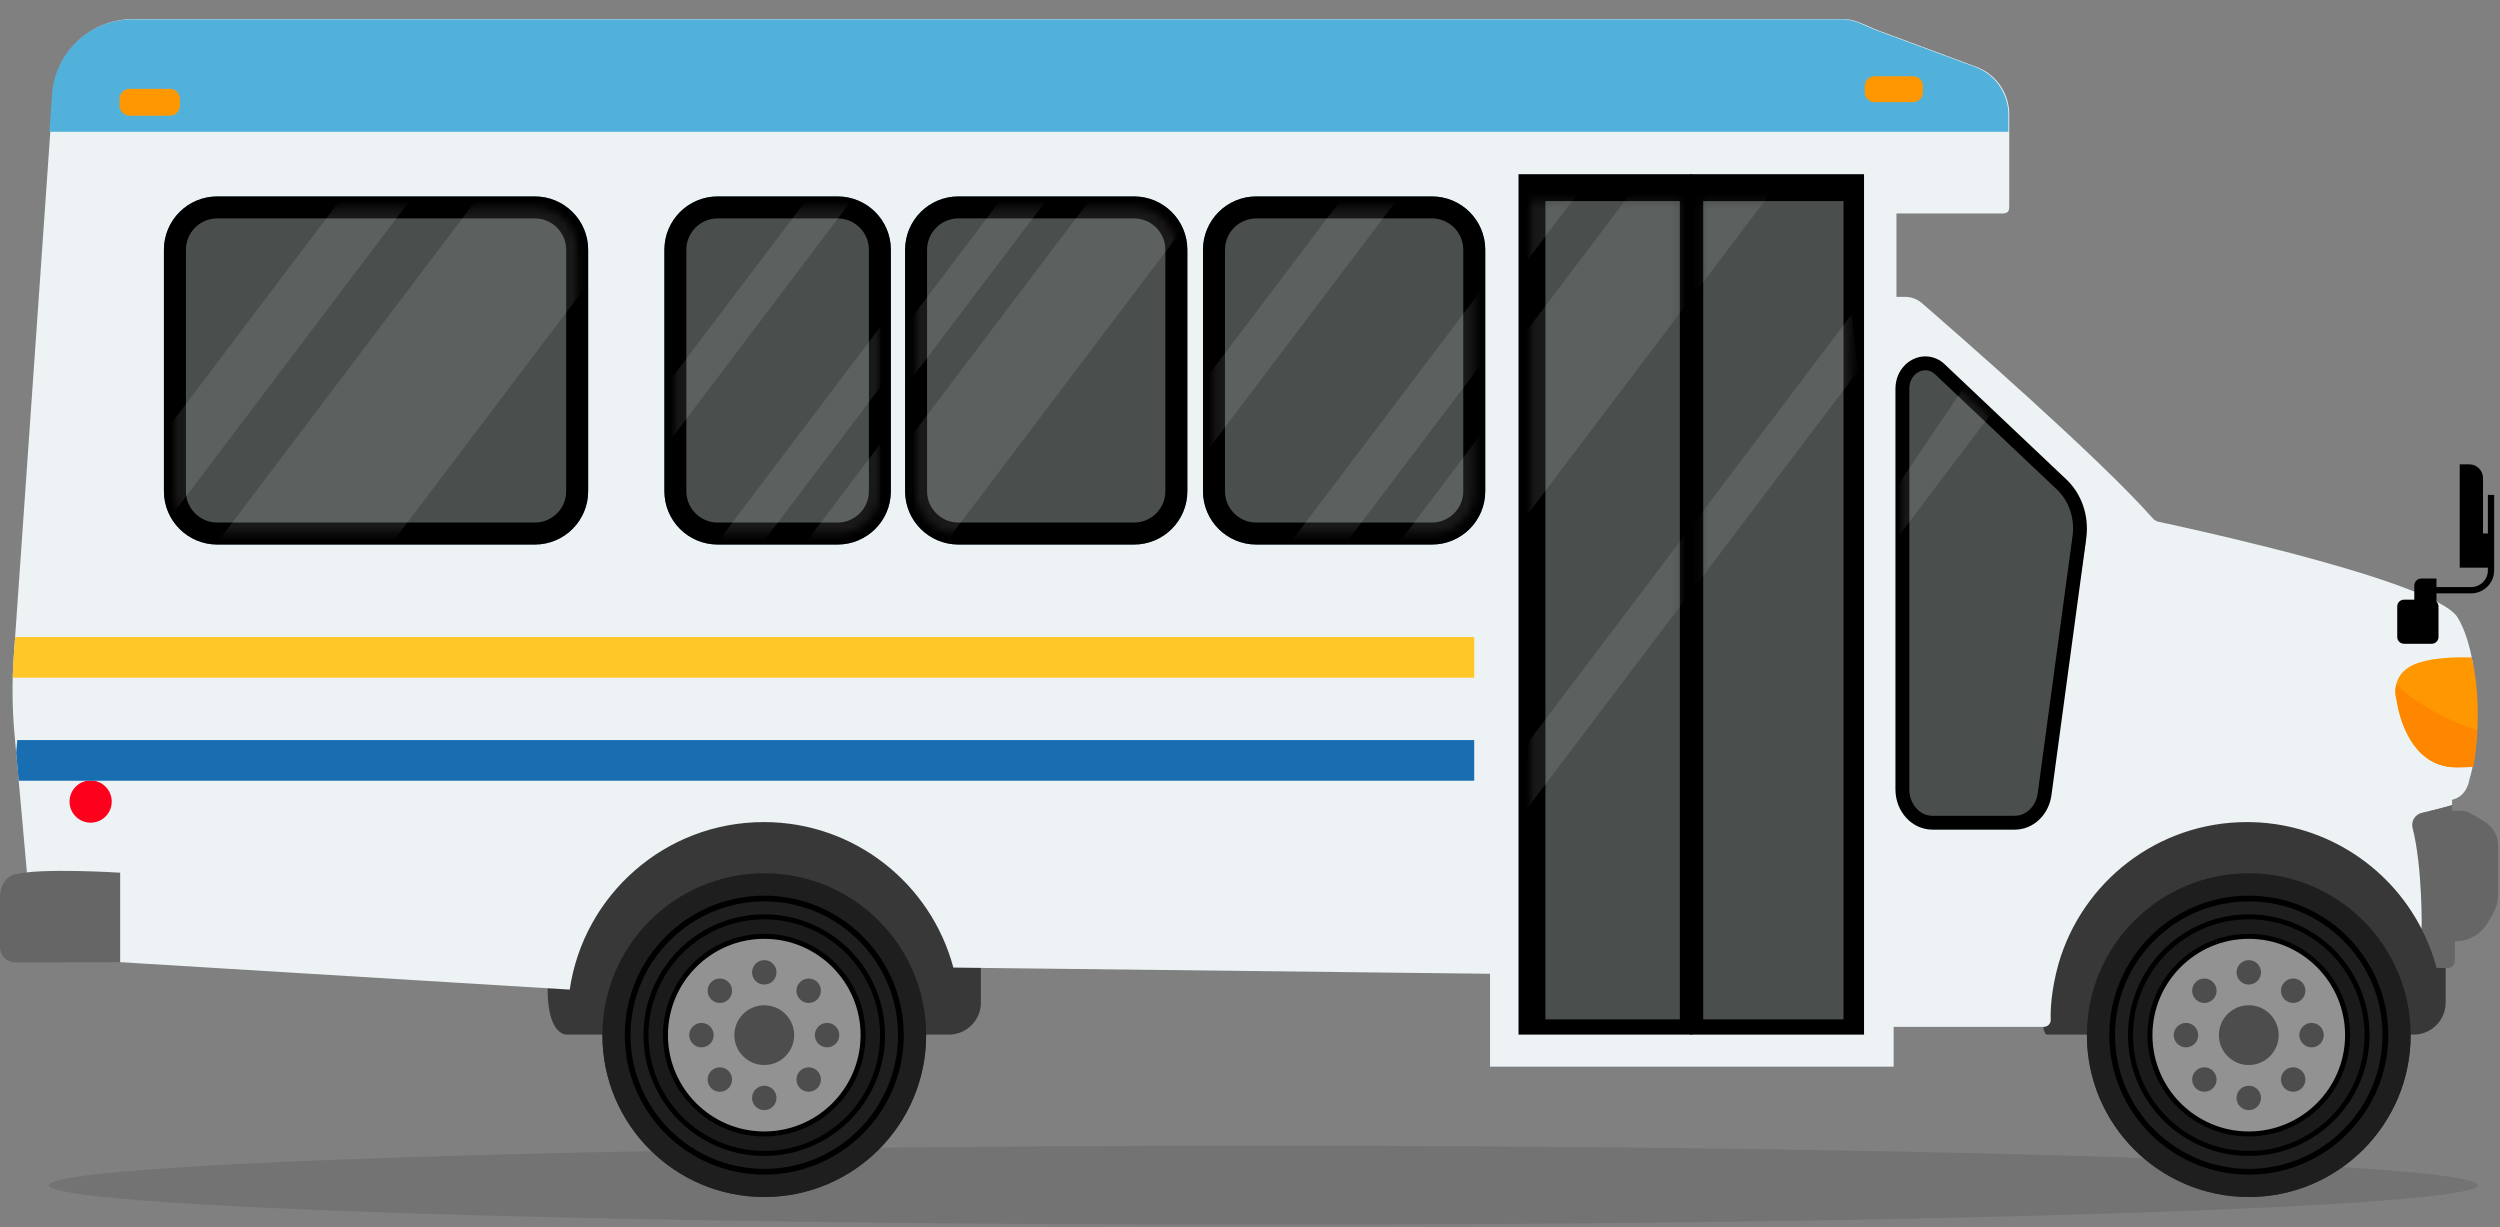 <svg width="330" height="162" viewBox="0 0 330 162" fill="none" xmlns="http://www.w3.org/2000/svg">
<rect x="0" y="0" width="330" height="162" fill="#808080" stroke="none"/>
<g clip-path="url(#clip0_4102_80462)">
<path opacity="0.1" d="M327.058 156.45C327.058 159.331 255.29 161.666 166.761 161.666C78.231 161.666 6.465 159.331 6.465 156.45C6.465 153.569 78.232 151.234 166.761 151.234C255.29 151.234 327.058 153.569 327.058 156.45Z" fill="black"/>
<path d="M82.905 136.569H74.736C74.736 136.569 70.764 136.698 72.938 124.055C75.111 111.412 86.41 104.516 100.535 104.318C114.659 104.12 125.531 112.683 129.479 127.762V132.339C129.479 134.675 127.585 136.569 125.249 136.569H82.905Z" fill="#383838"/>
<path d="M280.781 136.569H270.164C270.164 136.569 268.64 136.698 270.814 124.055C272.987 111.412 279.761 104.516 293.886 104.318C308.01 104.12 318.882 112.683 322.83 127.762V132.339C322.83 134.675 320.937 136.569 318.6 136.569H280.781Z" fill="#383838"/>
<path d="M270.907 101.439C270.606 103.736 268.651 105.453 266.334 105.455H256.055C253.51 105.455 251.442 103.387 251.442 100.842V54.91C251.442 51.719 255.194 50.014 257.598 52.105L272.76 65.291C274.645 66.929 275.584 69.403 275.263 71.881L270.907 101.439ZM196.057 64.845C196.057 68.731 192.907 71.881 189.021 71.881H165.833C161.947 71.881 158.797 68.731 158.797 64.845V32.966C158.797 29.081 161.947 25.932 165.833 25.932H189.02C192.904 25.93 196.055 29.079 196.057 32.964V64.845L196.057 64.845ZM156.733 64.845C156.733 68.731 153.583 71.881 149.697 71.881H126.512C122.626 71.881 119.476 68.731 119.476 64.845V32.966C119.476 29.081 122.626 25.932 126.512 25.932H149.697C153.583 25.932 156.733 29.081 156.733 32.966V64.845ZM117.597 64.845C117.597 68.731 114.447 71.881 110.561 71.881H94.737C90.85 71.881 87.701 68.731 87.701 64.845V32.966C87.701 29.081 90.85 25.932 94.737 25.932H110.561C114.447 25.932 117.597 29.081 117.597 32.966V64.845ZM77.642 64.845C77.642 68.731 74.492 71.881 70.606 71.881H28.676C24.79 71.881 21.64 68.731 21.639 64.845V32.966C21.641 29.081 24.79 25.932 28.676 25.932H70.6C74.487 25.93 77.637 29.079 77.639 32.964V64.845H77.642V64.845Z" fill="#136895"/>
<path d="M326.432 87.695H326.435C326.023 85.256 325.357 83.048 324.394 81.487C323.986 80.833 323.006 80.13 321.614 79.409L318.69 78.088C308.479 73.969 288.312 69.596 284.962 68.883C284.652 68.818 284.371 68.655 284.164 68.415C277.031 60.347 258.123 43.854 253.674 40C253.063 39.47 252.286 39.184 251.477 39.184H250.332V28.179H264.312C265.264 28.179 265.221 27.617 265.221 27.014V15.096C265.221 12.15 263.302 9.549 260.487 8.68L248.503 4.227C246.835 3.71 245.097 2.501 243.348 2.518H17.495C11.946 2.573 7.372 6.884 6.987 12.421L1.81 86.767C1.573 90.138 1.608 93.523 1.914 96.888L3.552 115.154L1.813 116.141H14.845L14.869 126.948L75.201 130.629C77.034 118.121 87.807 108.515 100.825 108.515C112.812 108.515 122.892 116.663 125.843 127.721L132.319 127.796L196.686 128.538V140.796H249.961V135.543H269.785C270.3 135.543 270.712 135.128 270.694 134.613C270.652 133.327 270.741 130.756 271.73 127.202C274.852 116.411 284.8 108.515 296.602 108.515C306.333 108.515 315.244 113.972 319.666 122.643L320.016 116.347C320.016 116.347 320.803 113.466 319.459 110.204C318.9 108.844 319.651 107.311 321.081 106.965C321.885 106.769 322.776 106.538 323.67 106.277V105.575C325.707 105.095 325.945 102.937 325.945 102.937C326.29 101.822 326.531 100.678 326.663 99.518C326.212 99.55 325.187 87.632 326.432 87.695L326.432 87.695ZM70.607 71.88H28.677C24.791 71.88 21.64 68.731 21.638 64.845V32.967C21.64 29.081 24.791 25.932 28.677 25.932H70.601C74.487 25.93 77.637 29.079 77.638 32.964V64.845H77.641C77.641 68.731 74.491 71.88 70.606 71.88L70.607 71.88ZM117.596 64.845C117.596 68.731 114.447 71.88 110.562 71.88H94.736C90.851 71.88 87.702 68.731 87.702 64.845V32.967C87.702 29.081 90.851 25.932 94.736 25.932H110.562C114.447 25.932 117.596 29.081 117.596 32.967V64.845ZM156.732 64.845C156.732 68.731 153.582 71.88 149.698 71.88H126.511C122.627 71.88 119.476 68.731 119.476 64.845V32.967C119.476 29.081 122.627 25.932 126.511 25.932H149.698C153.582 25.932 156.732 29.081 156.732 32.967V64.845ZM196.058 64.845C196.058 68.731 192.908 71.88 189.022 71.88H165.832C161.948 71.88 158.798 68.731 158.798 64.845V32.967C158.798 29.081 161.948 25.932 165.832 25.932H189.019C192.905 25.93 196.056 29.079 196.058 32.964V64.845L196.058 64.845ZM275.262 71.88L270.907 101.439C270.607 103.736 268.65 105.453 266.335 105.455H256.054C253.511 105.455 251.443 103.387 251.443 100.842V54.91C251.443 51.719 255.194 50.014 257.597 52.106L272.76 65.29C274.645 66.93 275.583 69.403 275.262 71.88L275.262 71.88Z" fill="#EDF2F4"/>
<path d="M319.541 87.395C315.047 88.704 316.379 92.512 316.379 92.512C316.379 92.512 317.43 101.288 324.238 101.288C324.946 101.288 325.688 101.265 326.455 101.224C327.205 97.055 327.383 91.547 326.268 86.785C324.16 86.709 321.505 86.82 319.543 87.393" fill="#FF9800"/>
<path d="M265.105 17.399V15.129C265.105 12.183 263.185 9.582 260.371 8.713L248.386 4.26C246.719 3.744 244.98 2.534 243.231 2.551H17.379C11.829 2.606 7.256 6.917 6.871 12.454L6.527 17.399H265.105Z" fill="#52B1DB"/>
<path d="M316.294 90.373C316.036 91.519 316.378 92.511 316.378 92.511C316.378 92.511 317.431 101.288 324.239 101.288C324.946 101.288 325.688 101.264 326.454 101.224C326.718 99.752 326.907 98.108 326.998 96.393C323.072 95.112 319.41 93.156 316.294 90.373" fill="#FF8700"/>
<path d="M1.909 115.427C0.669 115.756 0 117.092 0 118.377V125.025C0 126.137 0.895 127.032 2.007 127.032L15.862 127.014V115.196C15.862 115.196 5.302 114.523 1.909 115.427" fill="#666666"/>
<path d="M252.547 13.478H247.43C246.726 13.476 246.155 12.906 246.15 12.202V11.347C246.15 10.645 246.725 10.066 247.43 10.066H252.547C253.248 10.066 253.823 10.645 253.823 11.347V12.202C253.818 12.905 253.25 13.474 252.547 13.478Z" fill="#FF9800"/>
<path d="M22.425 15.275H17.111C16.378 15.274 15.783 14.679 15.78 13.944V13.056C15.78 12.325 16.378 11.729 17.111 11.729H22.425C23.154 11.729 23.752 12.325 23.752 13.056V13.944C23.751 14.677 23.158 15.271 22.425 15.275Z" fill="#FF9800"/>
<path d="M14.747 105.709C14.803 107.246 13.601 108.536 12.064 108.591C10.528 108.645 9.237 107.444 9.181 105.908C9.18 105.841 9.18 105.775 9.181 105.709C9.237 104.171 10.528 102.97 12.064 103.025C13.524 103.078 14.695 104.249 14.747 105.709Z" fill="#FD001C"/>
<path d="M165.832 70.431C162.749 70.429 160.25 67.929 160.244 64.846V32.967C160.25 29.884 162.749 27.384 165.832 27.382H189.016C192.1 27.384 194.6 29.884 194.605 32.967V64.846C194.6 67.929 192.1 70.429 189.016 70.431H165.832ZM126.508 70.431C123.425 70.426 120.927 67.928 120.923 64.846V32.967C120.927 29.885 123.425 27.386 126.508 27.382H149.695C152.777 27.386 155.276 29.885 155.28 32.967V64.846C155.276 67.928 152.777 70.426 149.695 70.431H126.508ZM28.677 70.431C25.592 70.429 23.093 67.929 23.088 64.846V32.967C23.093 29.884 25.592 27.384 28.677 27.382H70.601C73.683 27.386 76.182 29.885 76.186 32.967V64.846C76.182 67.928 73.683 70.426 70.601 70.431H28.677ZM255.079 108.6C252.892 108.6 251.114 106.627 251.114 104.207V51.332C251.114 49.219 252.662 47.957 254.154 47.957C254.858 47.957 255.527 48.238 256.083 48.765L272.129 63.944C273.918 65.636 274.806 68.18 274.498 70.756L269.894 104.769C269.63 106.958 267.938 108.6 265.96 108.6H255.079V108.6ZM94.733 70.431C91.651 70.426 89.153 67.928 89.148 64.846V32.967C89.153 29.885 91.651 27.386 94.733 27.382H110.559C113.641 27.386 116.139 29.885 116.144 32.967V64.846C116.139 67.928 113.641 70.426 110.559 70.431H94.733ZM202.082 134.932H221.734V24.945H202.082V134.932ZM224.765 134.932H244.417V24.945H224.765V134.932Z" fill="#4A4F4E"/>
<path d="M189.016 25.93H165.832C161.946 25.928 158.797 29.078 158.795 32.962V64.844C158.795 68.729 161.945 71.878 165.83 71.878H189.016C192.901 71.878 196.052 68.729 196.052 64.844V32.965C196.052 29.079 192.901 25.93 189.016 25.93ZM189.016 28.83C191.296 28.83 193.151 30.686 193.151 32.965V64.844C193.151 67.123 191.296 68.979 189.016 68.979H165.832C163.553 68.979 161.697 67.123 161.697 64.844V32.965C161.697 30.686 163.553 28.83 165.832 28.83H189.016ZM149.695 25.929H126.508C122.622 25.929 119.473 29.079 119.473 32.965V64.844C119.473 68.729 122.622 71.878 126.508 71.878H149.695C153.579 71.878 156.729 68.729 156.729 64.844V32.965C156.729 29.079 153.579 25.929 149.695 25.929ZM149.695 28.83C151.974 28.83 153.83 30.686 153.83 32.965V64.844C153.83 67.123 151.974 68.979 149.695 68.979H126.508C124.229 68.979 122.373 67.123 122.373 64.844V32.965C122.373 30.686 124.229 28.83 126.508 28.83H149.695ZM70.601 25.929H28.677C24.791 25.929 21.64 29.079 21.638 32.965V64.844C21.64 68.73 24.791 71.878 28.677 71.878H70.601C74.486 71.878 77.635 68.729 77.635 64.844V32.965C77.635 29.079 74.486 25.929 70.601 25.929ZM70.601 28.83C72.88 28.83 74.736 30.686 74.736 32.965V64.844C74.736 67.123 72.88 68.979 70.601 68.979H28.677C26.396 68.979 24.54 67.123 24.54 64.844V32.965C24.54 30.686 26.396 28.83 28.677 28.83H70.601ZM254.157 47.041C252.127 47.041 250.199 48.772 250.199 51.331V104.206C250.199 107.134 252.386 109.512 255.079 109.512H265.96C268.407 109.512 270.48 107.534 270.801 104.889L275.408 70.864C275.744 68.015 274.756 65.164 272.757 63.281L256.714 48.099C256.031 47.427 255.112 47.048 254.154 47.041M254.154 48.87C254.626 48.87 255.066 49.058 255.455 49.427L271.504 64.608C273.077 66.098 273.859 68.349 273.592 70.633L268.988 104.643V104.658L268.985 104.672C268.776 106.387 267.474 107.684 265.96 107.684H255.079C253.399 107.684 252.032 106.12 252.032 104.206V51.331C252.032 49.794 253.11 48.873 254.154 48.873M110.559 25.93H94.733C90.848 25.93 87.699 29.079 87.699 32.965V64.844C87.699 68.729 90.848 71.879 94.733 71.879H110.559C114.443 71.879 117.593 68.729 117.593 64.844V32.965C117.593 29.079 114.443 25.93 110.559 25.93ZM110.559 28.83C112.838 28.83 114.694 30.686 114.694 32.965V64.844C114.694 67.124 112.838 68.979 110.559 68.979H94.733C92.454 68.979 90.598 67.124 90.598 64.844V32.965C90.598 30.686 92.454 28.83 94.733 28.83H110.559ZM200.446 136.569H223.37V22.996H200.446V136.569ZM203.72 133.295H220.1L220.371 26.619H203.989L203.717 133.295H203.72Z" fill="black"/>
<path d="M327.957 108.451L326.263 107.436C325.815 107.167 325.302 107.025 324.779 107.025H323.669V106.277C322.227 106.701 320.792 107.044 319.718 107.281C318.811 107.481 318.227 108.384 318.458 109.283C319.781 114.419 319.665 122.646 319.665 122.646C320.493 124.264 321.158 125.976 321.633 127.765L323.082 127.784C323.603 127.791 324.029 127.371 324.029 126.85V124.25H324.101C325.89 124.25 327.541 123.291 328.427 121.735L329.101 120.555C329.53 119.802 329.755 118.95 329.755 118.083V111.637C329.755 110.331 329.07 109.127 327.958 108.454" fill="#666666"/>
<path d="M223.129 136.569H246.053V22.996H223.129V136.569ZM226.403 133.295H242.783V26.544H226.401V133.295H226.403Z" fill="black"/>
<path d="M328.4 65.33V70.417H327.758V63.111C327.758 62.107 326.944 61.293 325.939 61.293H324.684V74.928H328.4V75.291C328.4 76.502 327.41 77.492 326.199 77.492H321.613V76.368H319.605C319.099 76.368 318.688 76.779 318.688 77.285V79.156H317.33C316.835 79.156 316.435 79.558 316.435 80.053V84.081C316.435 84.574 316.838 84.978 317.33 84.978H320.988C321.479 84.978 321.882 84.575 321.882 84.084V80.053C321.882 79.813 321.785 79.584 321.614 79.416V78.322H326.2C327.865 78.322 329.228 76.958 329.228 75.293V65.33H328.4H328.4Z" fill="black"/>
<path d="M221.739 26.545H203.994V134.559H221.739V26.545Z" fill="#4A4F4E"/>
<path d="M243.342 26.545H224.826V134.559H243.342V26.545Z" fill="#4A4F4E"/>
<path d="M122.248 136.64C122.248 148.439 112.683 158.004 100.884 158.004C89.085 158.004 79.518 148.439 79.518 136.64C79.518 124.841 89.084 115.275 100.884 115.275C112.684 115.275 122.248 124.841 122.248 136.64Z" fill="#333333"/>
<path d="M122.248 136.64C122.248 148.439 112.683 158.004 100.884 158.004C89.085 158.004 79.518 148.439 79.518 136.64C79.518 124.841 89.084 115.275 100.884 115.275C112.684 115.275 122.248 124.841 122.248 136.64Z" fill="#1E1E1E"/>
<path d="M116.498 136.638C116.498 145.262 109.507 152.252 100.884 152.252C92.261 152.252 85.268 145.262 85.268 136.638C85.268 128.013 92.259 121.023 100.884 121.023C109.508 121.023 116.498 128.013 116.498 136.638Z" fill="#1A1A1A"/>
<path d="M113.926 136.639C113.926 143.842 108.086 149.682 100.883 149.682C93.68 149.682 87.84 143.842 87.84 136.639C87.84 129.436 93.679 123.596 100.883 123.596C108.088 123.596 113.926 129.436 113.926 136.639Z" fill="#929292"/>
<path d="M104.829 136.639C104.829 138.818 103.062 140.584 100.883 140.584C98.705 140.584 96.936 138.818 96.936 136.639C96.936 134.459 98.704 132.693 100.883 132.693C103.063 132.693 104.829 134.459 104.829 136.639Z" fill="#4D4D4D"/>
<path d="M102.497 128.35C102.497 129.241 101.775 129.963 100.884 129.963C99.993 129.963 99.27 129.241 99.27 128.35C99.27 127.459 99.993 126.736 100.884 126.736C101.775 126.736 102.497 127.459 102.497 128.35Z" fill="#4D4D4D"/>
<path d="M102.497 144.928C102.497 145.819 101.774 146.542 100.883 146.542C99.992 146.542 99.269 145.819 99.269 144.928C99.269 144.037 99.992 143.314 100.883 143.314C101.774 143.314 102.497 144.037 102.497 144.928Z" fill="#4D4D4D"/>
<path d="M109.172 138.251C108.281 138.251 107.559 137.528 107.559 136.637C107.559 135.746 108.281 135.023 109.172 135.023C110.063 135.023 110.786 135.746 110.786 136.637C110.786 137.528 110.063 138.251 109.172 138.251Z" fill="#4D4D4D"/>
<path d="M92.594 138.251C91.703 138.251 90.981 137.528 90.981 136.637C90.981 135.746 91.703 135.023 92.594 135.023C93.485 135.023 94.208 135.746 94.208 136.637C94.208 137.528 93.485 138.251 92.594 138.251Z" fill="#4D4D4D"/>
<path d="M107.886 131.919C107.256 132.549 106.233 132.549 105.604 131.919C104.973 131.29 104.973 130.267 105.604 129.637C106.233 129.006 107.256 129.006 107.886 129.637C108.515 130.267 108.515 131.29 107.886 131.919Z" fill="#4D4D4D"/>
<path d="M96.163 143.64C95.533 144.27 94.511 144.27 93.881 143.64C93.25 143.01 93.25 141.988 93.881 141.358C94.511 140.727 95.533 140.727 96.163 141.358C96.793 141.988 96.793 143.01 96.163 143.64Z" fill="#4D4D4D"/>
<path d="M105.603 143.64C104.973 143.01 104.973 141.988 105.603 141.358C106.233 140.727 107.255 140.727 107.885 141.358C108.516 141.988 108.516 143.01 107.885 143.64C107.255 144.27 106.233 144.27 105.603 143.64Z" fill="#4D4D4D"/>
<path d="M93.881 131.919C93.251 131.29 93.251 130.267 93.881 129.637C94.511 129.006 95.533 129.006 96.163 129.637C96.794 130.267 96.794 131.29 96.163 131.919C95.533 132.549 94.511 132.549 93.881 131.919Z" fill="#4D4D4D"/>
<path d="M100.884 152.581C92.092 152.581 84.94 145.429 84.94 136.639C84.94 127.849 92.092 120.695 100.884 120.695C109.676 120.695 116.826 127.847 116.826 136.639C116.826 145.431 109.674 152.581 100.884 152.581ZM100.884 121.353C92.455 121.353 85.598 128.21 85.598 136.639C85.598 145.068 92.455 151.924 100.884 151.924C109.313 151.924 116.169 145.067 116.169 136.639C116.169 128.211 109.313 121.353 100.884 121.353Z" fill="black"/>
<path d="M100.884 155.052C90.729 155.052 82.469 146.793 82.469 136.638C82.469 126.484 90.729 118.225 100.884 118.225C111.039 118.225 119.298 126.485 119.298 136.638C119.298 146.792 111.037 155.052 100.884 155.052ZM100.884 118.984C91.15 118.984 83.228 126.904 83.228 136.638C83.228 146.372 91.15 154.294 100.884 154.294C110.618 154.294 118.538 146.374 118.538 136.638C118.538 126.903 110.618 118.984 100.884 118.984Z" fill="black"/>
<path d="M100.884 150.011C93.509 150.011 87.512 144.013 87.512 136.639C87.512 129.264 93.51 123.268 100.884 123.268C108.259 123.268 114.255 129.265 114.255 136.639C114.255 144.012 108.257 150.011 100.884 150.011ZM100.884 123.925C93.873 123.925 88.169 129.628 88.169 136.639C88.169 143.649 93.873 149.354 100.884 149.354C107.895 149.354 113.598 143.65 113.598 136.639C113.598 129.628 107.895 123.925 100.884 123.925Z" fill="black"/>
<path d="M318.203 136.64C318.203 148.439 308.637 158.004 296.838 158.004C285.039 158.004 275.473 148.439 275.473 136.64C275.473 124.841 285.038 115.275 296.838 115.275C308.638 115.275 318.203 124.841 318.203 136.64Z" fill="#333333"/>
<path d="M318.203 136.64C318.203 148.439 308.637 158.004 296.838 158.004C285.039 158.004 275.473 148.439 275.473 136.64C275.473 124.841 285.038 115.275 296.838 115.275C308.638 115.275 318.203 124.841 318.203 136.64Z" fill="#1E1E1E"/>
<path d="M312.453 136.638C312.453 145.262 305.461 152.252 296.838 152.252C288.215 152.252 281.223 145.262 281.223 136.638C281.223 128.013 288.214 121.023 296.838 121.023C305.462 121.023 312.453 128.013 312.453 136.638Z" fill="#1A1A1A"/>
<path d="M309.881 136.639C309.881 143.842 304.041 149.682 296.838 149.682C289.635 149.682 283.795 143.842 283.795 136.639C283.795 129.436 289.634 123.596 296.838 123.596C304.042 123.596 309.881 129.436 309.881 136.639Z" fill="#929292"/>
<path d="M300.783 136.639C300.783 138.818 299.016 140.584 296.838 140.584C294.66 140.584 292.891 138.818 292.891 136.639C292.891 134.459 294.658 132.693 296.838 132.693C299.018 132.693 300.783 134.459 300.783 136.639Z" fill="#4D4D4D"/>
<path d="M298.451 128.35C298.451 129.241 297.729 129.963 296.838 129.963C295.947 129.963 295.224 129.241 295.224 128.35C295.224 127.459 295.947 126.736 296.838 126.736C297.729 126.736 298.451 127.459 298.451 128.35Z" fill="#4D4D4D"/>
<path d="M298.451 144.928C298.451 145.819 297.729 146.542 296.838 146.542C295.947 146.542 295.224 145.819 295.224 144.928C295.224 144.037 295.947 143.314 296.838 143.314C297.729 143.314 298.451 144.037 298.451 144.928Z" fill="#4D4D4D"/>
<path d="M305.126 138.251C304.235 138.251 303.513 137.528 303.513 136.637C303.513 135.746 304.235 135.023 305.126 135.023C306.017 135.023 306.74 135.746 306.74 136.637C306.74 137.528 306.017 138.251 305.126 138.251Z" fill="#4D4D4D"/>
<path d="M288.549 138.251C287.657 138.251 286.935 137.528 286.935 136.637C286.935 135.746 287.657 135.023 288.549 135.023C289.44 135.023 290.162 135.746 290.162 136.637C290.162 137.528 289.44 138.251 288.549 138.251Z" fill="#4D4D4D"/>
<path d="M303.84 131.919C303.211 132.549 302.188 132.549 301.558 131.919C300.927 131.29 300.927 130.267 301.558 129.637C302.188 129.006 303.211 129.006 303.84 129.637C304.47 130.267 304.47 131.29 303.84 131.919Z" fill="#4D4D4D"/>
<path d="M292.118 143.64C291.488 144.27 290.465 144.27 289.836 143.64C289.205 143.01 289.205 141.988 289.836 141.358C290.465 140.727 291.488 140.727 292.118 141.358C292.747 141.988 292.747 143.01 292.118 143.64Z" fill="#4D4D4D"/>
<path d="M301.558 143.64C300.928 143.01 300.928 141.988 301.558 141.358C302.187 140.727 303.21 140.727 303.84 141.358C304.471 141.988 304.471 143.01 303.84 143.64C303.21 144.27 302.187 144.27 301.558 143.64Z" fill="#4D4D4D"/>
<path d="M289.836 131.919C289.206 131.29 289.206 130.267 289.836 129.637C290.465 129.006 291.488 129.006 292.117 129.637C292.749 130.267 292.749 131.29 292.117 131.919C291.488 132.549 290.465 132.549 289.836 131.919Z" fill="#4D4D4D"/>
<path d="M296.838 152.581C288.046 152.581 280.895 145.429 280.895 136.639C280.895 127.849 288.046 120.695 296.838 120.695C305.63 120.695 312.78 127.847 312.78 136.639C312.78 145.431 305.629 152.581 296.838 152.581ZM296.838 121.353C288.409 121.353 281.552 128.21 281.552 136.639C281.552 145.068 288.409 151.924 296.838 151.924C305.267 151.924 312.123 145.067 312.123 136.639C312.123 128.211 305.267 121.353 296.838 121.353Z" fill="black"/>
<path d="M296.839 155.052C286.684 155.052 278.423 146.793 278.423 136.638C278.423 126.484 286.684 118.225 296.839 118.225C306.993 118.225 315.252 126.485 315.252 136.638C315.252 146.792 306.992 155.052 296.839 155.052ZM296.839 118.984C287.104 118.984 279.183 126.904 279.183 136.638C279.183 146.372 287.104 154.294 296.839 154.294C306.573 154.294 314.493 146.374 314.493 136.638C314.493 126.903 306.573 118.984 296.839 118.984Z" fill="black"/>
<path d="M296.838 150.011C289.463 150.011 283.466 144.013 283.466 136.639C283.466 129.264 289.464 123.268 296.838 123.268C304.213 123.268 310.209 129.265 310.209 136.639C310.209 144.012 304.211 150.011 296.838 150.011ZM296.838 123.925C289.828 123.925 284.123 129.628 284.123 136.639C284.123 143.649 289.827 149.354 296.838 149.354C303.849 149.354 309.552 143.65 309.552 136.639C309.552 129.628 303.849 123.925 296.838 123.925Z" fill="black"/>
<mask id="mask0_4102_80462" style="mask-type:luminance" maskUnits="userSpaceOnUse" x="23" y="26" width="252" height="109">
<path d="M251.113 51.333V104.206C251.113 106.628 252.892 108.6 255.08 108.6H265.96C267.937 108.6 269.63 106.957 269.894 104.769L274.498 70.756C274.807 68.18 273.918 65.635 272.129 63.944L256.084 48.767C255.528 48.238 254.858 47.957 254.154 47.957C252.662 47.957 251.113 49.219 251.113 51.333ZM28.677 27.383C25.592 27.385 23.093 29.884 23.088 32.967V64.846C23.093 67.929 25.592 70.427 28.677 70.43H70.601C73.684 70.427 76.181 67.928 76.186 64.846V32.967C76.181 29.885 73.684 27.386 70.601 27.383H28.677ZM94.734 27.383C91.65 27.386 89.153 29.885 89.148 32.967V64.846C89.153 67.928 91.65 70.427 94.734 70.43H110.557C113.642 70.427 116.14 67.928 116.144 64.846V32.967C116.14 29.885 113.642 27.386 110.557 27.383H94.734ZM126.508 27.383C123.425 27.386 120.928 29.885 120.923 32.967V64.846C120.929 67.928 123.425 70.427 126.508 70.43H149.695C152.778 70.427 155.276 67.928 155.28 64.846V32.967C155.276 29.885 152.778 27.386 149.695 27.383H126.508ZM165.832 27.383C162.749 27.385 160.25 29.884 160.244 32.967V64.846C160.25 67.929 162.749 70.427 165.832 70.43H189.016C192.1 70.427 194.6 67.929 194.605 64.846V32.967C194.6 29.884 192.1 27.385 189.016 27.383H165.832ZM202.081 134.932H221.735V26.527H202.081V134.932ZM224.765 134.932H244.418V26.649H224.765V134.932Z" fill="white"/>
</mask>
<g mask="url(#mask0_4102_80462)">
<g opacity="0.1">
<mask id="mask1_4102_80462" style="mask-type:luminance" maskUnits="userSpaceOnUse" x="21" y="-1" width="248" height="109">
<path d="M268.214 -0.002H21.685V107.489H268.214V-0.002Z" fill="white"/>
</mask>
<g mask="url(#mask1_4102_80462)">
<path d="M144.776 25.18L119.005 59.262V79.31L159.936 25.18H144.776Z" fill="white"/>
<path d="M132.999 25.18L119.005 43.686V51.706L139.063 25.18H132.999Z" fill="white"/>
<path d="M116.202 58.586L104.553 73.993H116.202V58.586Z" fill="white"/>
<path d="M116.202 43.141L92.874 73.992H98.889L116.202 51.094V43.141Z" fill="white"/>
<path d="M116.202 17.498H113.17L78.914 62.8V70.754L116.202 21.441V17.498Z" fill="white"/>
<path d="M185.969 74.689C189.777 74.3 194.334 73.951 198.642 74.441C198.32 67.6 198.139 60.756 198.061 53.908L181.974 75.185C183.302 74.999 184.633 74.826 185.969 74.689Z" fill="white"/>
<path d="M167.745 75.29C170.105 75.403 172.457 75.433 174.806 75.464L198.002 44.788C197.994 41.533 197.996 38.278 198.003 35.023L167.553 75.296C167.618 75.296 167.677 75.287 167.745 75.29Z" fill="white"/>
<path d="M183.731 17.498L159.406 49.668V59.431L191.113 17.498H183.731Z" fill="white"/>
<path d="M218.756 20.869L200.636 44.834V69.238L237.21 20.869H218.756Z" fill="white"/>
<path d="M244.418 41.504L201.812 97.85L201.008 107.488L245.25 48.98L244.418 41.504Z" fill="white"/>
<path d="M204.421 20.869L200.636 25.875V35.638L211.802 20.869H204.421Z" fill="white"/>
<path d="M261.7 47.496L250.612 63.884V70.774L268.214 47.496H261.7Z" fill="white"/>
<path d="M77.466 7.082L21.685 80.852V83.289C21.685 85.253 22.464 86.846 23.425 86.846H40.264L77.466 37.647V7.082Z" fill="white"/>
<path d="M64.871 -0.002L21.684 57.111V69.337L74.115 -0.002H64.871Z" fill="white"/>
</g>
</g>
</g>
<path d="M194.597 84.092H1.996L1.81 86.766C1.747 87.661 1.705 88.558 1.68 89.454H194.597V84.092V84.092Z" fill="#FFC727"/>
<path d="M194.598 97.691H2.276L2.133 99.333L2.467 103.054H194.598V97.691Z" fill="#196DB1"/>
</g>
<defs>
<clipPath id="clip0_4102_80462">
<rect width="329.755" height="161.666" fill="white"/>
</clipPath>
</defs>
</svg>
